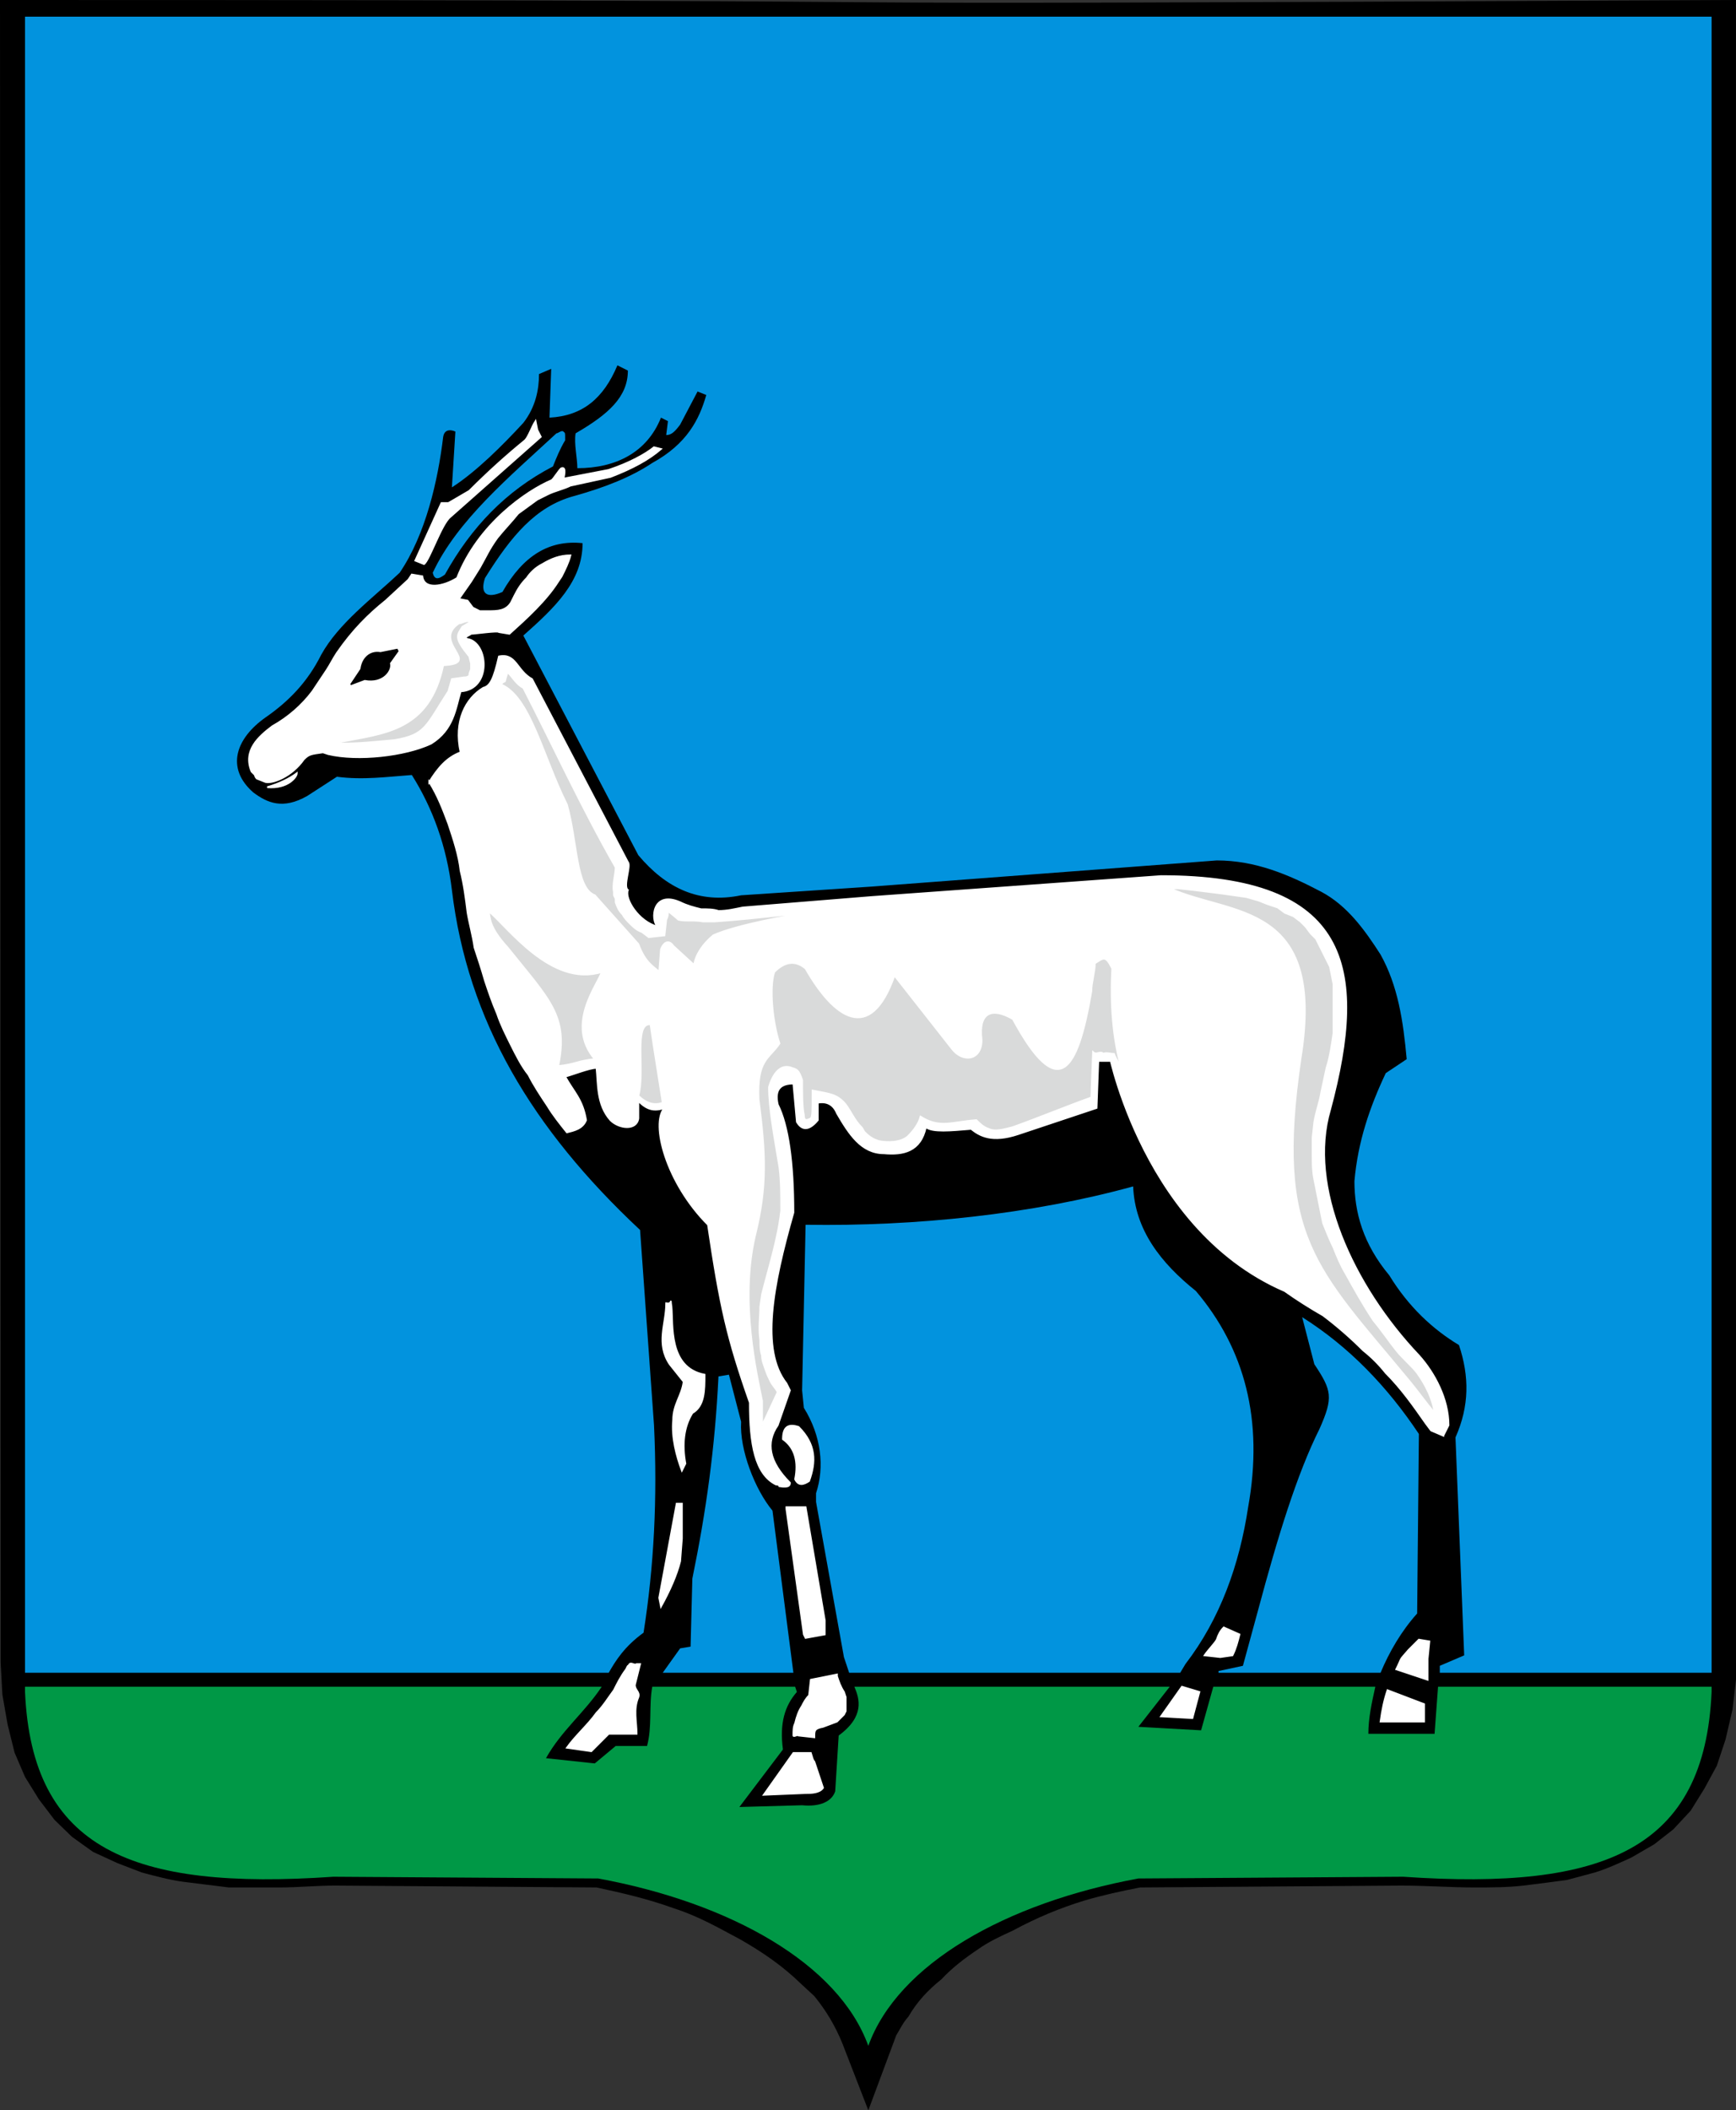 <?xml version="1.0" encoding="UTF-8" standalone="no"?> <svg xmlns="http://www.w3.org/2000/svg" xmlns:svg="http://www.w3.org/2000/svg" xml:space="preserve" width="87.874mm" height="106.766mm" version="1.1" shape-rendering="geometricPrecision" text-rendering="geometricPrecision" image-rendering="optimizeQuality" fill-rule="evenodd" clip-rule="evenodd" viewBox="0 0 996.362 1210.575" id="svg55"><rect x="0" y="0" width="996.362" height="1210.575" fill="#333333" stroke="none"/><defs id="defs59"></defs> <path fill="#000000" d="m 0,0 0.362,953.799 1,18.264 3,17.19 4,16.116 6,13.967 8,12.893 9,11.818 10,9.669 12,8.595 14,6.446 14,5.372 c 8,2.149 16,4.298 24,5.372 9,1.074 17,2.149 26,3.223 h 29 c 11,0 21,-1.074 32,-1.074 l 150,1.074 c 15,3.223 29,6.446 44,11.818 10,3.223 19,7.521 29,12.893 l 10,5.372 c 13,7.521 24,15.041 35,25.785 l 7,6.446 c 7,8.595 12,17.19 16,26.859 l 15,38.678 16,-42.975 c 2,-3.223 4,-7.521 7,-10.744 5,-8.595 11,-15.041 19,-21.488 6,-6.446 13,-11.818 21,-17.19 6,-4.298 13,-7.521 20,-10.744 14,-7.521 27,-12.893 41,-17.19 11,-3.223 21,-5.372 32,-7.521 l 150,-1.074 c 14,0 28,1.074 42,1.074 9,0 19,0 28,-1.074 9,-1.074 17,-2.149 25,-3.223 l 16,-4.298 c 7,-2.149 14,-5.372 21,-8.595 l 13,-7.521 11,-8.595 10,-10.744 8,-12.893 7,-12.893 5,-15.041 4,-17.19 2,-17.19 v -9.669 L 996.326,0 C 256.254,3.552 752.03,0 0,0 Z" id="path43" style="stroke-width:1.037"></path> <path fill="#0293de" d="M 498.362,9.575 H 14.362 V 959.575 H 349.362 c 4,-7 9,-15 20,-23 6,-38 8,-77 6,-119 l -8,-112 c -62,-58 -99,-120 -108,-195 -3,-25 -11,-47 -23,-66 -14,1 -28,3 -43,1 l -17,11 c -14,8 -23,4 -31,-2 -16,-14 -10,-31 7,-43 13,-9 24,-20 32,-36 10,-18 29,-32 45,-47 15,-22 22,-53 25,-78 1,-6 7,-3 7,-3 l -2,32 c 14,-9 29,-24 41,-37 7,-9 9,-19 9,-28 l 7,-3 -1,28 c 19,-1 31,-11 39,-30 l 6,3 c 0,15 -11,25 -30,36 -1,6 1,14 1,20 22,0 40,-9 48,-29 l 4,2 -1,8 c 3,0 5,-2 8,-6 l 10,-19 5,2 c -4,14 -11,28 -31,39 -12,8 -27,14 -45,19 -22,6 -36,23 -51,47 -3,9 1,12 10,8 12,-21 27,-30 46,-28 0,22 -16,37 -34,53 l 66,126 c 16,19 35,28 59,23 l 75,-5 198,-15 c 22,0 41,8 60,18 15,8 25,22 34,36 10,18 13,38 15,60 l -12,8 c -9,19 -16,39 -18,62 0,18 5,36 20,54 11,18 25,31 40,40 6,18 6,35 -2,53 l 5,125 -14,6 v 4 h 156 V 9.575 Z m -153,958 z m 480,0 v 0 l -2,27 z m -445,-8 v 0 l 10,-14 6,-1 1,-39 c 8,-39 13,-75 15,-116 l 6,-1 7,27 c -1,16 8,39 18,51 l 12,93 z m 101,36 v 0 c 0,0 1,0 1,0 0,0 -1,0 -1,0 z m 2,-1 v 0 c 0,0 0,-1 1,-1 -1,0 -1,1 -1,1 z m 2,-2 v 0 c 0,0 0,0 0,0 0,0 0,0 0,0 z m 0,-1 v 0 c 1,0 1,0 1,0 0,0 0,0 -1,0 z m 1,0 v 0 c 0,-1 0,-1 1,-1 -1,0 -1,0 -1,1 z m 1,-1 v 0 c 0,0 0,0 0,-1 0,1 0,1 0,1 z m 1,-2 v 0 c 0,0 0,0 0,0 0,0 0,0 0,0 z m 1,0 v 0 c 0,0 0,-1 0,-1 0,0 0,1 0,1 z m 0,-1 v 0 c 0,0 0,0 0,-1 0,1 0,1 0,1 z m 0,-1 v 0 c 1,0 1,0 1,0 0,0 0,0 -1,0 z m 1,0 v 0 c 0,-1 0,-1 0,-1 0,0 0,0 0,1 z m 0,-1 v 0 c 0,0 0,-1 1,-1 -1,0 -1,1 -1,1 z m 1,-1 v 0 c 0,0 0,0 0,0 0,0 0,0 0,0 z m 0,0 v 0 c 0,-1 0,-1 0,-1 0,0 0,0 0,1 z m 0,-1 v 0 c 0,0 0,-1 0,-1 0,0 0,1 0,1 z m 0,-1 v 0 c 1,0 1,-1 1,-1 0,0 0,1 -1,1 z m 1,-2 v 0 c 0,0 0,0 0,0 0,0 0,0 0,0 z m 0,-1 v 0 c 0,0 0,-1 0,-1 0,0 0,1 0,1 z m -1,-8 v 0 c 0,-1 0,-1 0,-1 0,0 0,0 0,1 z m -4,-12 v 0 l -3,-9 -16,-89 v -5 c 5,-15 3,-33 -7,-49 l -1,-10 2,-95 c 63,1 130,-6 188,-22 1,25 16,44 36,60 28,33 39,74 30,124 -5,33 -16,64 -36,90 l -3,5 z m 184,8 v 0 l -18,23 z m 28,-8 v 0 -1 l 14,-3 9,-33 c 11,-41 22,-77 35,-103 8,-18 7,-22 -3,-37 l -7,-27 c 27,17 49,40 67,67 l -1,103 c -9,10 -16,22 -21,34 z M 324.362,252.575 v 0 c 0,-5 0,-4 -1,-5 -1,-1 -3,1 -4,1 -27,25 -57,50 -71,80 1,4 3,4 7,1 15,-27 35,-48 62,-62 2,-5 4,-10 7,-15 z" id="path45"></path> <path fill="#009846" d="M 14.362,967.575 H 345.362 v 0 c -10,15 -23,25 -32,41 l 28,3 12,-10 h 18 c 3,-11 1,-23 3,-34 h 1 81 l 1,3 c -7,8 -10,18 -8,33 l -25,33 36,-1 c 10,1 17,-2 19,-8 l 2,-32 c 15,-11 12,-21 9,-28 h 181 l -18,23 36,2 7,-25 h 93 c -2,9 -4,18 -4,27 h 38 l 2,-27 h 157 v 3 c -4,90 -61,114 -177,106 l -152,1 c -76,14 -138,49 -155,96 -17,-47 -79,-82 -155,-96 l -152,-1 c -116,8 -173,-16 -177,-106 z" id="path47"></path> <path fill="#d9dada" d="m 195.362,425.575 v 1 c 11,0 20,-1 31,-2 18,-3 18,-8 31,-28 l 2,-7 7,-1 c 1,0 2,0 3,-1 0,-2 1,-3 1,-4 v -3 l -1,-4 c -9,-11 -7,-12 -4,-17 l 5,-3 c -3,-1 -5,1 -7,1 -16,11 14,23 -9,24 -8,38 -34,39 -59,44 z m 613,366 v 0 c 5,6 10,13 15,19 -1,-8 -5,-16 -10,-23 -3,-4 -8,-8 -12,-13 -4,-5 -8,-11 -13,-17 -6,-9 -11,-18 -16,-27 -3,-5 -5,-10 -7,-15 -2,-4 -4,-9 -6,-14 -1,-5 -2,-10 -3,-15 l -2,-10 c -1,-5 -1,-9 -1,-14 v -10 l 1,-9 c 1,-6 3,-11 4,-17 l 3,-14 c 2,-6 3,-13 4,-20 v -12 -5 -6 -5 l -1,-5 -1,-5 -2,-4 -2,-4 -2,-4 -2,-4 -3,-3 -3,-4 -3,-3 -4,-3 -5,-2 -4,-3 -6,-2 -5,-2 -7,-2 -7,-1 -7,-1 -8,-1 -8,-1 -9,-1 h -5 c 35,16 90,7 75,98 -15,102 9,120 62,184 z m -367,-168 v 0 c 3,-10 8,-13 13,-11 3,1 4,1 6,7 0,7 0,16 1,20 0,4 2,3 4,2 1,-1 1,-4 1,-16 10,2 14,2 19,8 3,4 5,9 9,13 1,1 1,2 2,3 3,3 5,4 8,5 5,1 13,1 17,-3 3,-3 6,-7 7,-11 11,7 18,3 32,2 2,2 4,4 7,5 4,2 10,0 14,-1 14,-5 31,-12 45,-17 0,-2 1,-26 1,-26 2,2 4,-1 6,1 1,-1 4,0 6,0 1,3 4,7 5,11 -6,-20 -7,-41 -6,-60 -4,-8 -5,-6 -10,-3 0,5 -2,11 -2,16 -8,47 -19,64 -45,16 -12,-7 -20,-4 -18,12 0,12 -11,13 -17,5 -11,-14 -22,-28 -33,-42 -14,40 -35,24 -51,-4 -6,-5 -12,-4 -18,2 -3,9 -1,29 3,41 -6,9 -13,9 -12,32 4,31 5,50 -2,78 -9,38 1,80 4,95 0,5 0,10 0,14 l 2,-4 7,-15 c -1,-2 -3,-4 -4,-6 -1,-2 -2,-4 -3,-7 -1,-3 -2,-5 -2,-8 -1,-3 -1,-6 -1,-9 -1,-7 0,-13 0,-19 l 1,-7 c 4,-16 9,-31 11,-48 0,-9 0,-17 -1,-25 -3,-18 -6,-34 -6,-46 z m -96,-66 v 0 c -29,9 -54,-26 -65,-35 1,4 0,9 11,21 24,30 35,39 29,68 10,-1 11,-3 21,-4 -17,-20 2,-43 4,-50 z m 53,-4 v 0 c 1,-6 5,-12 11,-17 13,-6 47,-12 49,-12 -2,-1 -20,2 -48,4 -2,0 -5,0 -7,0 -5,-1 -10,0 -14,-1 -1,-1 -6,-5 -6,-5 0,2 0,3 -1,5 l -1,9 -9,1 -4,-3 c -3,-1 -5,-3 -7,-5 -1,-1 -3,-3 -4,-5 -2,-2 -3,-4 -4,-7 v -2 l -1,-2 v -2 c -1,-4 1,-10 1,-14 -20,-35 -36,-70 -53,-103 -4,-2 -6,-6 -9,-9 l -1,3 c -1,4 0,1 -3,4 17,7 24,41 38,69 6,21 5,48 16,52 l 25,28 c 4,11 9,13 12,16 l 1,-13 c 2,-5 5,-5 7,-2 z m -25,34 v 0 c -10,-1 -3,27 -7,41 4,4 9,6 14,4 -2,-13 -5,-31 -7,-45 z" id="path51"></path> <path fill="#ffffff" d="m 350.362,273.575 c 13,-5 22,-10 29,-16 l -4,-1 c -5,4 -14,9 -26,13 l -26,5 c 0,0 2,-7 -1,-6 -1,0 -5,7 -6,7 -14,6 -42,25 -54,56 -8,5 -19,7 -20,-1 l -6,-1 -2,3 -13,12 c -10,8 -19,17 -28,30 -2,3 -4,7 -6,10 l -8,12 c -6,8 -14,15 -23,20 -8,6 -17,14 -12,26 l 2,2 c 0,1 1,2 1,2 l 5,2 c 4,1 15,-3 22,-13 3,-3 4,-3 11,-4 l 3,1 c 17,4 44,1 59,-6 13,-8 14,-20 17,-30 18,-1 16,-28 4,-30 -3,-1 1,-2 2,-3 2,0 16,-2 16,-1 l 6,1 c 10,-9 21,-19 28,-30 l 2,-3 c 2,-4 4,-8 5,-12 -6,0 -11,2 -16,5 -4,2 -7,5 -9,8 -3,3 -5,6 -7,10 l -2,4 c -3,5 -8,5 -13,5 h -5 l -4,-2 -3,-4 -5,-1 7,-10 5,-8 c 4,-7 5,-10 10,-17 4,-5 8,-9 12,-14 4,-3 7,-5 11,-8 2,-1 4,-2 6,-3 4,-2 9,-3 13,-5 z m -155,152 v 0 1 c 11,0 20,-1 31,-2 18,-3 18,-8 31,-28 l 2,-7 7,-1 c 1,0 2,0 3,-1 0,-2 1,-3 1,-4 v -3 l -1,-4 c -9,-11 -7,-12 -4,-17 l 5,-3 c -3,-1 -5,1 -7,1 -16,11 14,23 -9,24 -8,38 -34,39 -59,44 z m 613,366 v 0 c 5,6 10,13 15,19 -1,-8 -5,-16 -10,-23 -3,-4 -8,-8 -12,-13 -4,-5 -8,-11 -13,-17 -6,-9 -11,-18 -16,-27 -3,-5 -5,-10 -7,-15 -2,-4 -4,-9 -6,-14 -1,-5 -2,-10 -3,-15 l -2,-10 c -1,-5 -1,-9 -1,-14 v -10 l 1,-9 c 1,-6 3,-11 4,-17 l 3,-14 c 2,-6 3,-13 4,-20 v -12 -5 -6 -5 l -1,-5 -1,-5 -2,-4 -2,-4 -2,-4 -2,-4 -3,-3 -3,-4 -3,-3 -4,-3 -5,-2 -4,-3 -6,-2 -5,-2 -7,-2 -7,-1 -7,-1 -8,-1 -8,-1 -9,-1 h -5 c 35,16 90,7 75,98 -15,102 9,120 62,184 z m -367,-168 v 0 c 3,-10 8,-13 13,-11 3,1 4,1 6,7 0,7 0,16 1,20 0,4 2,3 4,2 1,-1 1,-4 1,-16 10,2 14,2 19,8 3,4 5,9 9,13 1,1 1,2 2,3 3,3 5,4 8,5 5,1 13,1 17,-3 3,-3 6,-7 7,-11 11,7 18,3 32,2 2,2 4,4 7,5 4,2 10,0 14,-1 14,-5 31,-12 45,-17 0,-2 1,-26 1,-26 2,2 4,-1 6,1 1,-1 4,0 6,0 1,3 4,7 5,11 -6,-20 -7,-41 -6,-60 -4,-8 -5,-6 -10,-3 0,5 -2,11 -2,16 -8,47 -19,64 -45,16 -12,-7 -20,-4 -18,12 0,12 -11,13 -17,5 -11,-14 -22,-28 -33,-42 -14,40 -35,24 -51,-4 -6,-5 -12,-4 -18,2 -3,9 -1,29 3,41 -6,9 -13,9 -12,32 4,31 5,50 -2,78 -9,38 1,80 4,95 0,5 0,10 0,14 l 2,-4 7,-15 c -1,-2 -3,-4 -4,-6 -1,-2 -2,-4 -3,-7 -1,-3 -2,-5 -2,-8 -1,-3 -1,-6 -1,-9 -1,-7 0,-13 0,-19 l 1,-7 c 4,-16 9,-31 11,-48 0,-9 0,-17 -1,-25 -3,-18 -6,-34 -6,-46 z m -96,-66 v 0 c -29,9 -54,-26 -65,-35 1,4 0,9 11,21 24,30 35,39 29,68 10,-1 11,-3 21,-4 -17,-20 2,-43 4,-50 z m 53,-4 v 0 c 1,-6 5,-12 11,-17 13,-6 47,-12 49,-12 -2,-1 -20,2 -48,4 -2,0 -5,0 -7,0 -5,-1 -10,0 -14,-1 -1,-1 -6,-5 -6,-5 0,2 0,3 -1,5 l -1,9 -9,1 -4,-3 c -3,-1 -5,-3 -7,-5 -1,-1 -3,-3 -4,-5 -2,-2 -3,-4 -4,-7 v -2 l -1,-2 v -2 c -1,-4 1,-10 1,-14 -20,-35 -36,-70 -53,-103 -4,-2 -6,-6 -9,-9 l -1,3 c -1,4 0,1 -3,4 17,7 24,41 38,69 6,21 5,48 16,52 l 25,28 c 4,11 9,13 12,16 l 1,-13 c 2,-5 5,-5 7,-2 z m -25,34 v 0 c -10,-1 -3,27 -7,41 4,4 9,6 14,4 -2,-13 -5,-31 -7,-45 z m -130,-264 v 0 c 3,-2 10,-23 15,-27 l 52,-46 -2,-4 -1,-5 c -2,3 -4,9 -6,11 -11,9 -21,18 -32,29 l -12,7 h -4 l -15,33 z m -90,128 v 0 0 c 12,1 17,-6 17,-8 -4,3 -10,6 -17,8 z m 93,-3 v 0 c 5,8 8,16 11,24 3,9 6,18 7,27 2,8 3,16 4,24 1,6 3,13 4,20 2,6 4,12 6,19 2,6 4,12 7,19 2,6 5,12 8,18 3,6 6,12 10,17 3,6 7,12 11,18 3,5 7,10 11,15 4,-1 9,-2 11,-7 -2,-12 -7,-16 -12,-25 4,-1 14,-5 18,-5 1,9 0,21 8,30 5,5 15,6 16,-1 0,-5 0,-8 0,-10 5,5 9,6 15,4 -8,9 1,43 25,67 7,47 11,65 24,102 0,24 3,41 15,47 0,0 2,0 2,1 6,1 6,-1 6,-2 -12,-12 -14,-23 -7,-33 l 7,-20 -2,-4 c -15,-19 -8,-56 4,-98 0,-29 -3,-50 -9,-62 -2,-9 2,-12 9,-12 l 2,22 c 3,5 7,5 12,-1 v -10 c 5,-1 9,1 11,6 7,12 14,23 27,23 11,1 21,-1 24,-15 4,3 14,2 26,1 5,4 12,8 27,3 l 45,-15 1,-27 h 7 c -3,-18 14,95 100,132 7,5 15,10 22,14 8,6 16,13 23,20 5,4 9,8 13,13 9,9 16,19 23,29 l 3,4 7,3 c 0,-1 0,0 0,0 l 3,-6 c 0,-15 -8,-30 -17,-40 -38,-40 -64,-97 -51,-141 22,-82 11,-134 -97,-134 l -166,12 -74,6 c -5,1 -9,2 -14,2 -3,-1 -6,-1 -10,-1 -4,-1 -8,-2 -12,-4 -16,-7 -17,10 -13,14 -11,-3 -19,-16 -17,-21 -3,-2 2,-14 0,-16 l -55,-105 c -9,-5 -9,-15 -19,-13 -3,13 -5,17 -9,18 -10,6 -17,19 -13,37 -8,3 -13,9 -18,17 z m 205,416 v 0 c 0,1 0,1 0,1 l 10,72 1,2 11,-2 v -8 l -11,-65 z m 14,99 v 0 l -1,9 c -2,2 -3,4 -4,6 -2,3 -3,6 -4,10 -1,2 -1,4 -1,7 0,1 3,-1 3,0 l 9,1 c 0,-4 0,-5 5,-6 l 8,-3 2,-2 2,-2 1,-2 v -3 c 0,-2 0,-3 0,-5 l -1,-3 c -2,-3 -3,-6 -4,-9 v -1 z m -10,42 v 0 l -17,24 24,-1 c 3,0 8,0 10,-3 l -5,-15 c -1,-1 -1,-2 -2,-5 z m 359,-65 v 0 l -6,6 c -6,7 -3,3 -7,11 l 18,6 v -12 l 1,-10 z m -18,29 v 0 c -2,6 -3,11 -4,18 h 25 v -10 z m -94,-36 v 0 c -2,2 -3,4 -4,7 -1,2 -5,6 -7,9 l 9,1 7,-1 c 2,-4 3,-8 4,-12 z m -24,34 v 0 l -12,17 18,1 4,-15 z m -296,-220 v 0 c 0,12 -6,23 2,35 l 8,10 c -1,8 -6,13 -6,22 -1,10 2,21 5,29 l 2,-4 c -2,-11 -1,-21 4,-29 7,-4 7,-13 7,-22 -21,-4 -18,-29 -19,-39 -1,-6 1,-1 -3,-2 z m 6,115 v 0 l -10,54 1,5 c 5,-9 9,-18 11,-26 l 1,-13 c 0,-7 0,-13 0,-20 z m -23,92 v 0 c -1,1 -3,-1 -4,0 -2,3 0,-1 -2,3 -3,4 -5,8 -7,12 -3,4 -6,9 -10,13 -5,7 -12,13 -17,20 l 14,2 10,-10 h 16 c 0,-7 -2,-14 1,-21 1,-3 -2,-4 -2,-7 l 3,-12 z m -137,-583 v 0 l -10,2 c -6,-1 -11,3 -12,10 l -6,9 1,1 8,-3 c 11,2 16,-6 15,-10 l 5,-7 z m 230,447 v 0 c -6,-2 -9,0 -9,7 7,5 9,13 7,23 2,4 5,3 8,1 4,-11 4,-21 -6,-31 z" id="path49" style="stroke:#ffffff;stroke-opacity:1"></path></svg> 